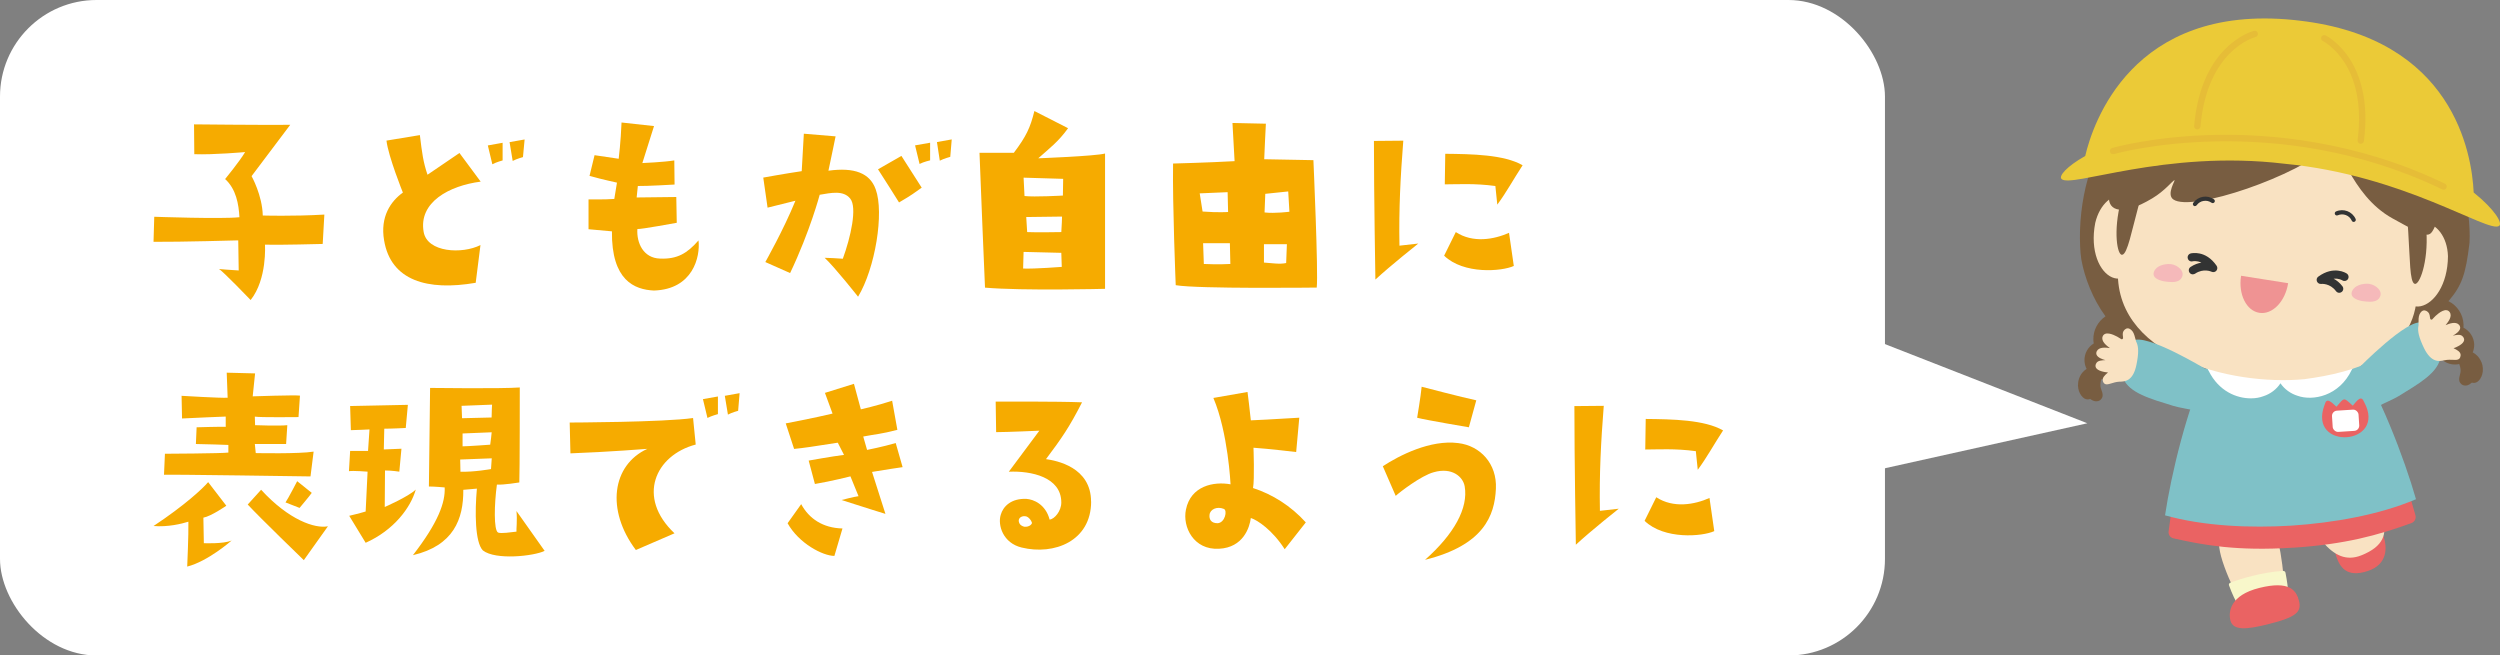 <svg xmlns="http://www.w3.org/2000/svg" id="_&#x30EC;&#x30A4;&#x30E4;&#x30FC;_2" data-name="&#x30EC;&#x30A4;&#x30E4;&#x30FC; 2" viewBox="0 0 377.13 98.88"><rect x="0" y="0" width="377.13" height="98.88" fill="#808080" stroke="none"/><defs><style>      .cls-1 {        fill: #ef9393;      }      .cls-2 {        fill: #323333;      }      .cls-3 {        fill: #f8f7ca;      }      .cls-4 {        fill: #ebca37;      }      .cls-5 {        fill: #7fc1c7;      }      .cls-6 {        fill: #f6ab00;      }      .cls-7 {        fill: #fff;      }      .cls-8 {        fill: #f9e2c2;      }      .cls-9 {        fill: #e6bd37;      }      .cls-10 {        fill: #ea6363;      }      .cls-11 {        fill: #f5b9ba;      }      .cls-12 {        fill: #785d41;      }    </style></defs><g id="_&#x30EC;&#x30A4;&#x30E4;&#x30FC;_1-2" data-name="&#x30EC;&#x30A4;&#x30E4;&#x30FC; 1"><g><g><path class="cls-10" d="M352.39,83.8c-.57-1.75-.22-2.63,2.95-3.65,2.15-.7,3.7-.89,4.26.86.44,1.37.73,4.12-2.45,5.14-3.17,1.03-4.2-.6-4.77-2.35Z"></path><path class="cls-12" d="M374.3,54.59s0,0,0-.01c-.29-.69-.77-1.16-1.28-1.42.15-.38.23-.79.22-1.23-.05-1.1-.7-2.03-1.62-2.5.01-.17.02-.34.01-.51-.07-1.54-.98-2.85-2.27-3.49,2.01-2.36,2.6-4,3.17-8.8.03-.64.04-1.29.01-1.95-.57-13.43-9.42-28.72-30.56-27.81-.02,0-.04,0-.06,0-.02,0-.04,0-.06,0-21.13.9-28.64,16.89-28.07,30.32.03.66.09,1.3.18,1.94.5,2.78,1.75,6.01,3.65,8.59-1.15.77-1.89,2.1-1.83,3.58,0,.17.03.34.06.51-.88.54-1.45,1.53-1.4,2.63.02.43.13.84.32,1.21-.49.3-.93.81-1.16,1.52,0,0,0,0,0,.01-.44,1.41.23,2.58.82,2.93.06.04.13.07.2.09.23.08.47.07.68-.02.25.19.52.32.76.35.07.01.15.02.22.01.33-.01.62-.19.78-.47.23-.4.09-.81-.03-1.14-.09-.26-.2-.55-.19-.84,0-.02,0-.04,0-.06,0-.26.06-.53.12-.78,0-.01,0-.02,0-.04.18.03.36.04.54.03,1.26-.05,2.3-.9,2.67-2.03,1.67-.12,3.05-1.23,3.58-2.73,10.37,4.54,30.37,4.06,40-1.85.62,1.52,2.13,2.58,3.85,2.56.46,1.1,1.57,1.85,2.83,1.8.18,0,.36-.03.54-.08,0,.01,0,.02.01.03.09.25.17.51.19.77,0,.02,0,.04,0,.06.04.28-.04.58-.11.85-.09.34-.2.76.06,1.14.18.27.48.42.81.41.07,0,.14-.01.22-.03.24-.06.49-.21.73-.42.22.07.46.06.68-.04.06-.03.13-.07.19-.11.56-.4,1.12-1.62.56-2.99Z"></path><g><path class="cls-8" d="M344.02,83.4c.84,4.97.63,8.11-1.48,8.69-3.16.86-5.25-1.81-6.97-6.55-1.73-4.74-.54-5.84,1.53-6.54,2.07-.7,5.96-1.27,6.92,4.4Z"></path><path class="cls-3" d="M344.4,86.12c-3.17.2-6.31,1.18-7.9,1.75-.1.04-.18.1-.23.18-.05.08-.05.17-.02.25,1.9,5.26,4.05,5.84,6.06,5.47.06-.01.12-.03.18-.04,2.53-.68,3.29-2.11,2.28-7.34-.03-.16-.18-.28-.39-.27Z"></path><path class="cls-10" d="M346.81,90.65c.39,1.6-.26,2.44-4.77,3.54-3.05.75-5.18,1-5.58-.6-.31-1.25-.1-3.8,4.4-4.91s5.55.36,5.95,1.97Z"></path></g><path class="cls-8" d="M350.42,81.8c1.74,2,3.52,2.87,5.78,1.98,3.38-1.35,3.97-3.25,3.18-5.63-.8-2.38-2.46-2.12-4.74-1.27-2.29.84-6.19,2.65-4.22,4.92Z"></path><path class="cls-10" d="M364.38,77.75l-2.2-7.61c-.14-.5-.66-.79-1.17-.65-3.31.91-8.71,2.09-15.68,2.54h-.18c-6.96.46-12.47-.02-15.88-.5-.25-.04-.5.03-.71.18-.2.15-.33.38-.37.63l-1.05,7.82c-.07.49.25.95.73,1.05,4.47,1.01,9.54,1.95,17.96,1.41h.17c7.69-.51,12.68-1.85,17.78-3.72.47-.17.73-.68.59-1.16Z"></path><path class="cls-5" d="M364.46,75.32c-1.73-6.07-5.56-16.24-9.77-22.52,0,0-6.12,2.15-10.97,2.55-4.83.4-10.54-.72-10.54-.72-3.26,6.78-5.67,17.03-6.58,23.11h0c5.81,1.64,12.89,1.94,19.1,1.55h0c6.21-.41,13.21-1.61,18.75-3.98h0Z"></path><path class="cls-7" d="M354.96,54.98c-.08-.1-.22-.13-.34-.09-1.14.37-2.35.72-3.71,1.05-5.51,1.15-12.2.91-17.47-.63-.12-.04-.25,0-.34.1-.08.1-.09.24-.03.35l.03.05c.03.06.06.11.09.15,1.52,3.06,4.22,4.15,6.4,4.13.68,0,1.31-.12,1.84-.32,1.07-.34,2-1.05,2.58-1.95.6.88,1.54,1.57,2.6,1.89,2.24.8,6.26.09,8.17-3.95.08-.15.16-.3.23-.45.05-.11.04-.25-.05-.35Z"></path><g><path class="cls-10" d="M356.46,60.33c-.44-.7-1.21.53-1.54.87-1.41-1.29-1.23-1.29-2.46.16-.37-.29-1.3-1.42-1.65-.66-.02.05-.13.34-.16.42-2.57,6.92,9.53,6.12,5.99-.46-.03-.05-.15-.29-.18-.34Z"></path><rect class="cls-7" x="351.83" y="61.89" width="4.01" height="3.21" rx=".79" ry=".79" transform="translate(-3.34 22.82) rotate(-3.68)"></rect></g><g><path class="cls-8" d="M361.77,39.46c.74-8.61,7.33-6.78,7.51-.81-.06,8.68-8.39,11.16-7.51.81Z"></path><path class="cls-8" d="M323.27,35.9c.97-8.59-5.85-8.09-7.2-2.27-1.65,8.53,6.04,12.6,7.2,2.27Z"></path></g><path class="cls-8" d="M364.6,44.11c.19-2.86.31-5.67-.23-8.48-.57-6.13-3.79-12.05-9.23-15.15-3.09-2.04-6.8-3.21-10.59-3.49-3.77-.47-7.64-.05-11.07,1.34-5.94,1.97-10.26,7.13-12.02,13.04-1.09,2.65-1.52,5.43-1.89,8.26-1.53,14.09,17.09,18.63,28.05,17.57,7.73-1.03,16.79-3.61,17-13.1Z"></path><g><path class="cls-11" d="M325.99,40.04c.49-.19,1.06-.25,1.54-.19.93.12,2.23,1.09,1.53,2.13-.28.42-.84.58-1.35.57-.79-.01-1.82-.1-2.48-.58-.58-.42-.4-1.06.06-1.5.19-.19.43-.33.69-.43Z"></path><path class="cls-11" d="M355.86,43.01c.49-.19,1.06-.25,1.54-.19.93.12,2.23,1.09,1.53,2.13-.28.42-.84.58-1.35.57-.79-.01-1.82-.1-2.48-.58-.58-.42-.4-1.06.06-1.5.19-.19.43-.33.69-.43Z"></path></g><g><path class="cls-12" d="M322.62,30.98c-1.06,3.9-1.68,7.31-2.47,7.45-.76.17-1.41-3.57-.19-8.15,1.21-4.59,3.63-7.51,4.21-6.99.62.51-.54,3.78-1.55,7.69Z"></path><path class="cls-12" d="M363.29,35.02c.27,4.03.21,7.5.95,7.79.71.31,2.09-3.22,1.79-7.96-.28-4.74-2.08-8.07-2.75-7.68-.7.38-.22,3.81.01,7.84Z"></path></g><path class="cls-12" d="M359.09,12.16c-7.19-5.86-21.85-7.43-29.62-2.46-11.96,7.64-11.28,15.08-11.33,20.17-.02,1.73,1.78,2.91,6.55.04,1.89-1.13,3.01-2.61,3.32-2.73.25-.09-1.27,2.11-.17,2.9,2.81,2.01,19.05-3.66,23.54-8.05,1.62-1,3,7.33,9.56,10.93,5.04,2.77,5.45,3.09,6.25,1.46,2.34-4.77.59-15.31-8.1-22.27Z"></path><g><path class="cls-2" d="M355.06,33.48c-.12,0-.24-.07-.29-.19-.36-.81-1.31-1.17-2.12-.81-.16.07-.35,0-.42-.16-.07-.16,0-.35.16-.42,1.13-.5,2.45,0,2.96,1.13.07.16,0,.35-.16.42-.04.02-.09.03-.13.03Z"></path><path class="cls-2" d="M331.11,31.1c-.06,0-.13-.02-.18-.06-.14-.1-.18-.3-.07-.44.72-1.01,2.12-1.24,3.12-.53.14.1.18.3.07.44s-.3.18-.44.07c-.72-.51-1.73-.34-2.24.38-.06.09-.16.13-.26.13Z"></path></g><g><path class="cls-5" d="M355.73,55.59c.24-.22,7.49-7.63,9.62-6.9.36.12.68.34.95.65,1.51,1.76,2.04,3.19,1.88,4.42-.3,2.44-3.25,4.09-6.33,5.99-.7.43-2.4,1.16-3.08,1.53-1.53.83-3.97-4.84-3.03-5.69Z"></path><path class="cls-8" d="M371.19,53.62h0c.05-.53-.55-.83-.91-1.01-.07-.03-.13-.06-.16-.08,0,0,0,0,0,0,.48-.17,1.56-.63,1.6-1.26,0-.16-.04-.39-.32-.61-.32-.25-.87-.13-1.36-.03h-.02c.41-.22,1.04-.65,1.1-1.12.02-.18-.04-.36-.17-.51-.49-.55-1.45-.19-2.03.05.41-.5,1.07-1.35.61-1.98-.12-.16-.28-.26-.48-.28-.72-.08-1.74.94-1.9,1.13-.23.28-.3.33-.41.29-.14-.05-.15-.11-.18-.37-.03-.28-.07-.7-.55-.94-.24-.12-.69-.2-1.03.55-.15.34-.15.89-.14,1.3,0,.13,0,.29,0,.34-.12.55-.13,1.29.58,2.89.08.17.16.35.25.54,1.1,2.24,2.3,1.99,3.01,1.84l.12-.02c.48-.1.9-.07,1.24-.06.55.03,1.07.05,1.14-.62Z"></path></g><g><path class="cls-5" d="M331.26,61.96c-.75-.19-2.58-.47-3.37-.72-3.46-1.07-6.73-1.94-7.62-4.22-.45-1.15-.3-2.67.72-4.75.18-.37.44-.66.75-.86,1.88-1.24,10.74,4.13,11.03,4.28,1.12.59.17,6.69-1.52,6.27Z"></path><path class="cls-8" d="M317.23,57.51h0c-.18-.5.33-.94.63-1.2.06-.05.11-.09.14-.12,0,0,0,0,0,0-.51-.05-1.67-.22-1.86-.82-.05-.15-.06-.39.15-.67.25-.32.81-.35,1.31-.37h.02c-.46-.12-1.17-.37-1.35-.82-.07-.17-.05-.36.04-.54.34-.66,1.36-.55,1.97-.46-.52-.38-1.37-1.04-1.09-1.76.07-.19.21-.32.39-.39.67-.26,1.92.47,2.12.62.3.21.38.24.47.17.12-.09.12-.14.08-.4-.04-.28-.11-.7.3-1.05.2-.17.62-.37,1.14.28.23.29.36.83.46,1.22.03.13.07.29.09.33.26.51.45,1.22.15,2.94-.03.18-.07.38-.11.58-.5,2.45-1.73,2.5-2.46,2.53h-.12c-.49.03-.89.16-1.22.26-.53.16-1.03.32-1.26-.32Z"></path></g><path class="cls-2" d="M352.88,44.17c-.19,0-.37-.09-.49-.25-.91-1.22-2.18-1.1-2.24-1.09-.27.03-.54-.13-.64-.39-.1-.26-.02-.55.21-.71,2.37-1.73,4.22-.52,4.3-.46.28.19.35.57.16.85-.19.28-.56.35-.84.17-.04-.02-.53-.33-1.3-.24.45.24.92.6,1.33,1.15.2.27.14.65-.13.85-.11.08-.24.12-.36.12Z"></path><path class="cls-2" d="M330.8,41.39c-.2,0-.39-.09-.51-.27-.19-.28-.12-.66.16-.85.57-.38,1.13-.57,1.63-.65-.71-.34-1.27-.21-1.31-.2-.33.09-.66-.11-.74-.44-.09-.33.11-.66.44-.75.09-.02,2.25-.56,3.91,1.86.16.23.14.54-.04.75-.18.21-.48.27-.73.15-.04-.02-1.21-.56-2.47.29-.1.07-.22.1-.34.1Z"></path><path class="cls-1" d="M338.07,41.61c-.44,2.78.8,5.28,2.76,5.58,1.96.31,3.9-1.69,4.34-4.47l-7.1-1.12Z"></path></g><g><path class="cls-4" d="M373.16,29.05c-.27-5.89-3.07-23.27-26.31-25.94h0c-.3-.03-.58-.06-.88-.1h0c-24.43-2.44-30.29,15.73-31.41,20.52-2.82,1.59-4.01,3.02-3.58,3.46,1.32,1.46,15.59-4.46,33.63-2.29,18.09,1.71,30.78,10.53,32.38,9.38.58-.38-.61-2.45-3.83-5.04Z"></path><path class="cls-9" d="M368.58,28.61c-.05,0-.11-.02-.16-.04-25.2-12.13-49.29-5.4-49.53-5.33-.25.07-.52-.07-.59-.33s.07-.52.33-.59c.06-.02,6.22-1.77,15.43-1.97,8.5-.19,21.43.94,34.77,7.36.24.11.34.4.22.64-.09.19-.29.29-.48.27Z"></path><path class="cls-9" d="M331.41,19.52c-.26-.03-.45-.26-.42-.52,1.05-12.18,8.7-14.26,9.03-14.35.26-.07.52.09.58.35.06.26-.09.52-.34.58-.3.08-7.32,2.04-8.31,13.5-.02.26-.25.46-.52.44,0,0,0,0-.01,0Z"></path><path class="cls-9" d="M356.08,21.69c.26.03.49-.16.52-.41,1.57-12.13-5.47-15.79-5.77-15.94-.24-.12-.52-.02-.64.21-.12.24-.02.52.21.64.28.14,6.72,3.55,5.25,14.96-.03.26.15.5.41.54,0,0,0,0,.01,0Z"></path></g></g><rect class="cls-7" width="284.35" height="98.88" rx="14.57" ry="14.57"></rect><g><path class="cls-6" d="M36.12,32.77c-.11-1.98-.5-4.25-2.16-5.76,0,0,2.16-2.63,3.02-4.07,0,0-4.79.43-7.67.32l-.04-4.5s9.97.11,14.51.07l-5.83,7.74s1.62,2.88,1.69,5.94c0,0,4.46.14,9.29-.14l-.25,4.43s-6.7.18-8.71.11c0,0,.36,5.18-2.16,8.35,0,0-4.28-4.46-4.79-4.68,0,0,2.02.18,2.99.22l-.07-4.54s-8.67.25-12.78.22l.11-3.78s10.19.36,12.85.07Z"></path><path class="cls-6" d="M60.78,29.06s-2.2-5.44-2.48-7.85l5.04-.83c.32,2.66.5,4.07,1.15,5.98l4.82-3.28,3.2,4.32c-4.72.61-9.4,3.1-8.6,7.59.54,3.1,5.8,3.38,8.57,1.98l-.72,5.69c-7.27,1.26-12.81-.32-13.82-6.41-.61-3.56,1.01-5.9,2.84-7.2ZM75.82,21.54v2.66s-.94.25-1.55.58l-.68-2.84,2.23-.4ZM77.34,24.28l-.47-2.84,2.27-.4-.25,2.66s-.94.25-1.55.58Z"></path><path class="cls-6" d="M92.67,30l.4-2.45s-2.02-.43-4.14-1.01l.76-3.13s1.94.29,3.64.54c0,0,.32-2.56.43-5.47,0,0,4.18.47,4.9.54l-1.76,5.58s3.28-.14,4.82-.4l.04,3.64s-4.25.25-5.54.22l-.18,1.73s3.42-.04,5.98-.07l.07,3.89s-5.47,1.01-5.94.94c-.14,2.09.9,4.39,3.42,4.46,2.59.11,4.1-.79,5.8-2.74.29,2.45-.83,7.38-6.73,7.56-2.92-.14-6.41-1.51-6.33-8.93l-3.53-.32v-4.5s2.48.04,3.92-.07Z"></path><path class="cls-6" d="M115.79,31.33l-.65-4.54s3.35-.61,5.8-.97l.32-5.65,4.79.4s-.72,3.53-1.08,5.18c3.92-.54,6.26.36,7.13,2.81,1.3,3.53-.07,11.92-2.66,16.2,0,0-3.49-4.43-5.04-5.87.83.04,1.62.04,2.74.14,1.19-3.24,2.2-7.74,1.12-9.07-1.04-1.3-2.92-.86-4.61-.58,0,0-1.44,5.47-4.46,11.81l-3.74-1.66s2.81-4.97,4.54-9.25c0,0-1.91.47-4.18,1.04ZM139.04,28.31c-1.19.83-1.33,1.01-3.42,2.23,0,0-2.52-4.03-3.17-5l3.53-2.02,3.06,4.79ZM138.72,24.74l-.68-2.81,2.27-.4v2.66s-.97.22-1.58.54ZM141.34,21.43l2.23-.4-.22,2.63s-.94.25-1.58.58l-.43-2.81Z"></path><path class="cls-6" d="M152.94,23.05c1.87-2.48,2.48-3.78,3.1-6.3l5.08,2.59c-1.44,2.02-2.88,3.1-4.5,4.54,0,0,8.57-.32,10.08-.72v20.41s-12.38.32-18.11-.18c0,0-.76-17.89-.83-20.34h5.18ZM154.34,40.51c1.73.07,5.83-.25,5.83-.25-.04-.94-.07-2.12-.07-2.12l-5.69-.14-.07,2.52ZM154.41,26.8l.14,2.77c1.44.18,5.79-.07,5.79-.07l.04-2.52-5.98-.18ZM154.81,32.74l.14,2.27c1.26.07,5.15,0,5.15,0,.07-.79.11-2.34.11-2.34l-5.4.07Z"></path><path class="cls-6" d="M176.95,24.67s5.4-.14,9.29-.36l-.32-5.76,5.04.11s-.25,4.9-.25,5.36l7.42.14s.76,17.03.5,19.22c0,0-17.93.22-21.27-.36,0,0-.5-12.24-.4-18.36ZM180.98,29.17l.43,2.74c2.41.18,3.85.07,3.85.07l-.07-2.99-4.21.18ZM185.52,36.69h-4.03l.11,3.13c2.12.11,4,0,4,0l-.07-3.13ZM190.67,39.61c1.19.07,2.34.29,3.35.07l.11-2.84h-3.46v2.77ZM190.77,32.05c1.55.18,3.74-.11,3.74-.11l-.18-3.06-3.46.36-.11,2.81Z"></path><path class="cls-6" d="M207.48,42.17s-.22-12.81-.22-20.91l4.43-.04c-.43,5.51-.68,10.19-.58,15.84l2.84-.32s-4.14,3.28-6.48,5.44ZM217.85,38.57l1.76-3.56c2.59,1.69,5.76,1.12,8.03.11l.72,5c-1.8.83-7.56,1.3-10.51-1.55ZM218.03,23.2c3.96.04,8.85.11,11.66,1.73-1.37,2.09-2.48,4.14-3.82,5.94l-.29-2.81c-3.17-.43-5.65-.25-7.63-.25l.07-4.61Z"></path><path class="cls-6" d="M34.93,81.55s-3.56,3.13-6.69,3.92c0,0,.22-4.82.18-6.77-1.04.32-3.1.83-5.26.65,4.72-3.13,7.42-5.65,8.24-6.62l2.74,3.56s-2.27,1.58-3.46,1.8l.07,3.85s2.92.14,4.18-.4ZM47.31,68.13l-.47,3.74s-21.35-.32-22.1-.25l.14-3.17s8.6-.04,9.57-.18v-1.15s-3.85-.14-4.9-.14l.11-2.52s3.67-.11,4.39-.07v-1.55s-5.54.22-6.59.29l-.07-3.42s5.94.36,6.95.29l-.14-3.78,4.28.11-.36,3.46s6.34-.22,7.13-.11l-.22,3.24s-5.87.07-6.59-.07l.04,1.29s3.67.14,4.86,0l-.18,2.84h-4.72l.14,1.37s6.59.14,8.71-.22ZM49.47,79.39l-3.64,5.11s-6.59-6.37-8.46-8.39l2.02-2.23c4.18,4.57,8.14,5.9,10.08,5.51ZM44.83,72.59l2.2,1.76c-.29.43-1.84,2.27-1.84,2.27l-2.12-.83c.36-.5,1.76-3.2,1.76-3.2Z"></path><path class="cls-6" d="M55.16,81.88l-2.48-4.07s1.69-.4,2.48-.65l.29-6.01s-2.23-.18-2.81-.07l.18-3.06h2.7l.22-3.24s-2.2.11-2.81.11l-.11-3.64,8.71-.18-.32,3.49s-2.12.11-3.24.11l-.07,3.13,2.66-.11-.32,3.46s-1.12-.18-2.16-.18l-.04,5.51s3.56-1.55,4.68-2.63c-.76,2.7-3.28,6.12-7.56,8.03ZM77.91,77.09l4.25,6.01c-1.58.79-7.42,1.44-9.32-.07-1.19-1.22-1.22-5.8-.9-9.32l-2.05.18c.04,4.43-1.48,8.42-7.6,9.86,3.85-4.97,4.9-7.99,4.79-10.22,0,0-1.51-.14-2.38-.14l.18-14.87s10.83.14,13.53-.07c0,0,0,13.14-.07,14.33,0,0-2.45.4-3.38.32-.4,2.92-.5,6.91.18,7.24.47.18,1.87-.04,2.77-.14-.04-.29.14-1.73,0-3.1ZM74.17,69.14l-4.75.18.04,1.84c2.02.07,4.61-.4,4.61-.4l.11-1.62ZM74.24,61.04l-4.61.18.07,1.87c.58,0,4.46-.11,4.46-.11,0-.79.07-1.94.07-1.94ZM73.95,67.08c.07-.32.22-1.87.22-1.87l-4.39.18v1.94c.76,0,4.18-.25,4.18-.25Z"></path><path class="cls-6" d="M86.05,68.38l-.11-4.64s14.18-.04,18.61-.68l.4,4c-6.12,1.62-8.96,7.96-3.2,13.39l-5.83,2.52c-4.54-6.05-3.6-12.81,1.73-15.26,0,0-5.87.47-11.59.68ZM106.03,60.21l2.27-.4v2.66s-.94.25-1.58.58l-.68-2.84ZM109.81,62.55l-.47-2.84,2.23-.4-.22,2.66s-.94.25-1.55.58Z"></path><path class="cls-6" d="M124.43,59.27l4.39-1.37,1.04,3.85s2.41-.54,4.72-1.3l.79,4.39c-2.48.65-3.28.65-5.15,1.01l.58,2.02s2.41-.47,4.32-1.04l1.04,3.64s-2.99.43-4.61.72l2.02,6.33s-3.28-1.01-6.62-2.09c0,0,1.87-.5,2.56-.58l-1.22-2.99s-2.81.72-5.36,1.15l-.94-3.53s3.6-.65,5.33-.86l-.94-1.84c-3.89.61-5.08.79-6.59.94l-1.26-3.85s4.5-.86,7.06-1.48l-1.15-3.13ZM127.09,79.72l-1.22,4.14c-1.73,0-5.36-1.87-7.06-4.93l2.05-2.88c1.19,2.2,3.28,3.6,6.23,3.67Z"></path><path class="cls-6" d="M164.6,75.65c0,5.98-5.58,8.14-10.47,6.95-2.84-.68-3.64-3.38-3.17-4.93.36-1.3,1.62-2.52,3.89-2.41,1.04.07,2.88.79,3.49,3.13.76-.11,1.76-1.3,1.76-2.59,0-3.85-4.57-4.79-7.92-4.64l4.61-6.19s-4.9.22-6.52.22l-.07-4.61s9.39-.04,13.03.11c-1.91,3.74-3.06,5.4-5.44,8.57,1.55.22,6.8,1.19,6.8,6.41ZM155.67,78.85c-.11-.36-.43-.79-.83-.94-.61-.18-1.26.18-1.15.76.11.58.58.72.83.79.79.07,1.19-.43,1.15-.61Z"></path><path class="cls-6" d="M196.97,78.82l-3.17,4.03c-1.84-2.88-4.1-4.39-5.11-4.71-.18,1.44-1.15,4.46-4.79,4.64-3.85.22-5.54-3.31-5-5.9.72-3.6,4.21-4.28,6.73-3.82,0,0-.36-7.78-2.59-13.03l5.15-.9s.4,3.13.5,4.28c0,0,4-.18,7.31-.4l-.47,5.18s-4.18-.5-6.44-.65c0,0,.18,4.82-.07,6.08,2.92.94,5.72,2.7,7.96,5.18ZM184.62,76.77c-1.04-.43-2.09.07-2.16.9-.07.61.18,1.26,1.22,1.26,1.12-.07,1.51-1.94.94-2.16Z"></path><path class="cls-6" d="M210.54,74.79l-1.94-4.46c2.48-1.62,7.16-4.03,11.37-3.49,3.35.4,5.87,3.13,5.69,6.88-.18,4.07-1.84,8.53-10.69,10.73,4.39-3.89,6.55-7.81,5.98-11.09-.25-1.44-1.91-2.92-4.68-2.12-1.87.5-5.15,3.02-5.72,3.56ZM221.59,64.46s-6.41-1.08-7.81-1.44c0,0,.54-3.2.68-4.68,0,0,6.19,1.62,8.24,2.05l-1.12,4.07Z"></path><path class="cls-6" d="M237.72,82.17s-.22-12.81-.22-20.91l4.43-.04c-.43,5.51-.68,10.19-.58,15.84l2.84-.32s-4.14,3.28-6.48,5.44ZM248.09,78.57l1.76-3.56c2.59,1.69,5.76,1.12,8.03.11l.72,5c-1.8.83-7.56,1.3-10.51-1.55ZM248.27,63.2c3.96.04,8.85.11,11.66,1.73-1.37,2.09-2.48,4.14-3.82,5.94l-.29-2.81c-3.17-.43-5.65-.25-7.63-.25l.07-4.61Z"></path></g><polygon class="cls-7" points="279.47 50 314.88 63.85 273.31 73.09 279.47 50"></polygon></g></svg>